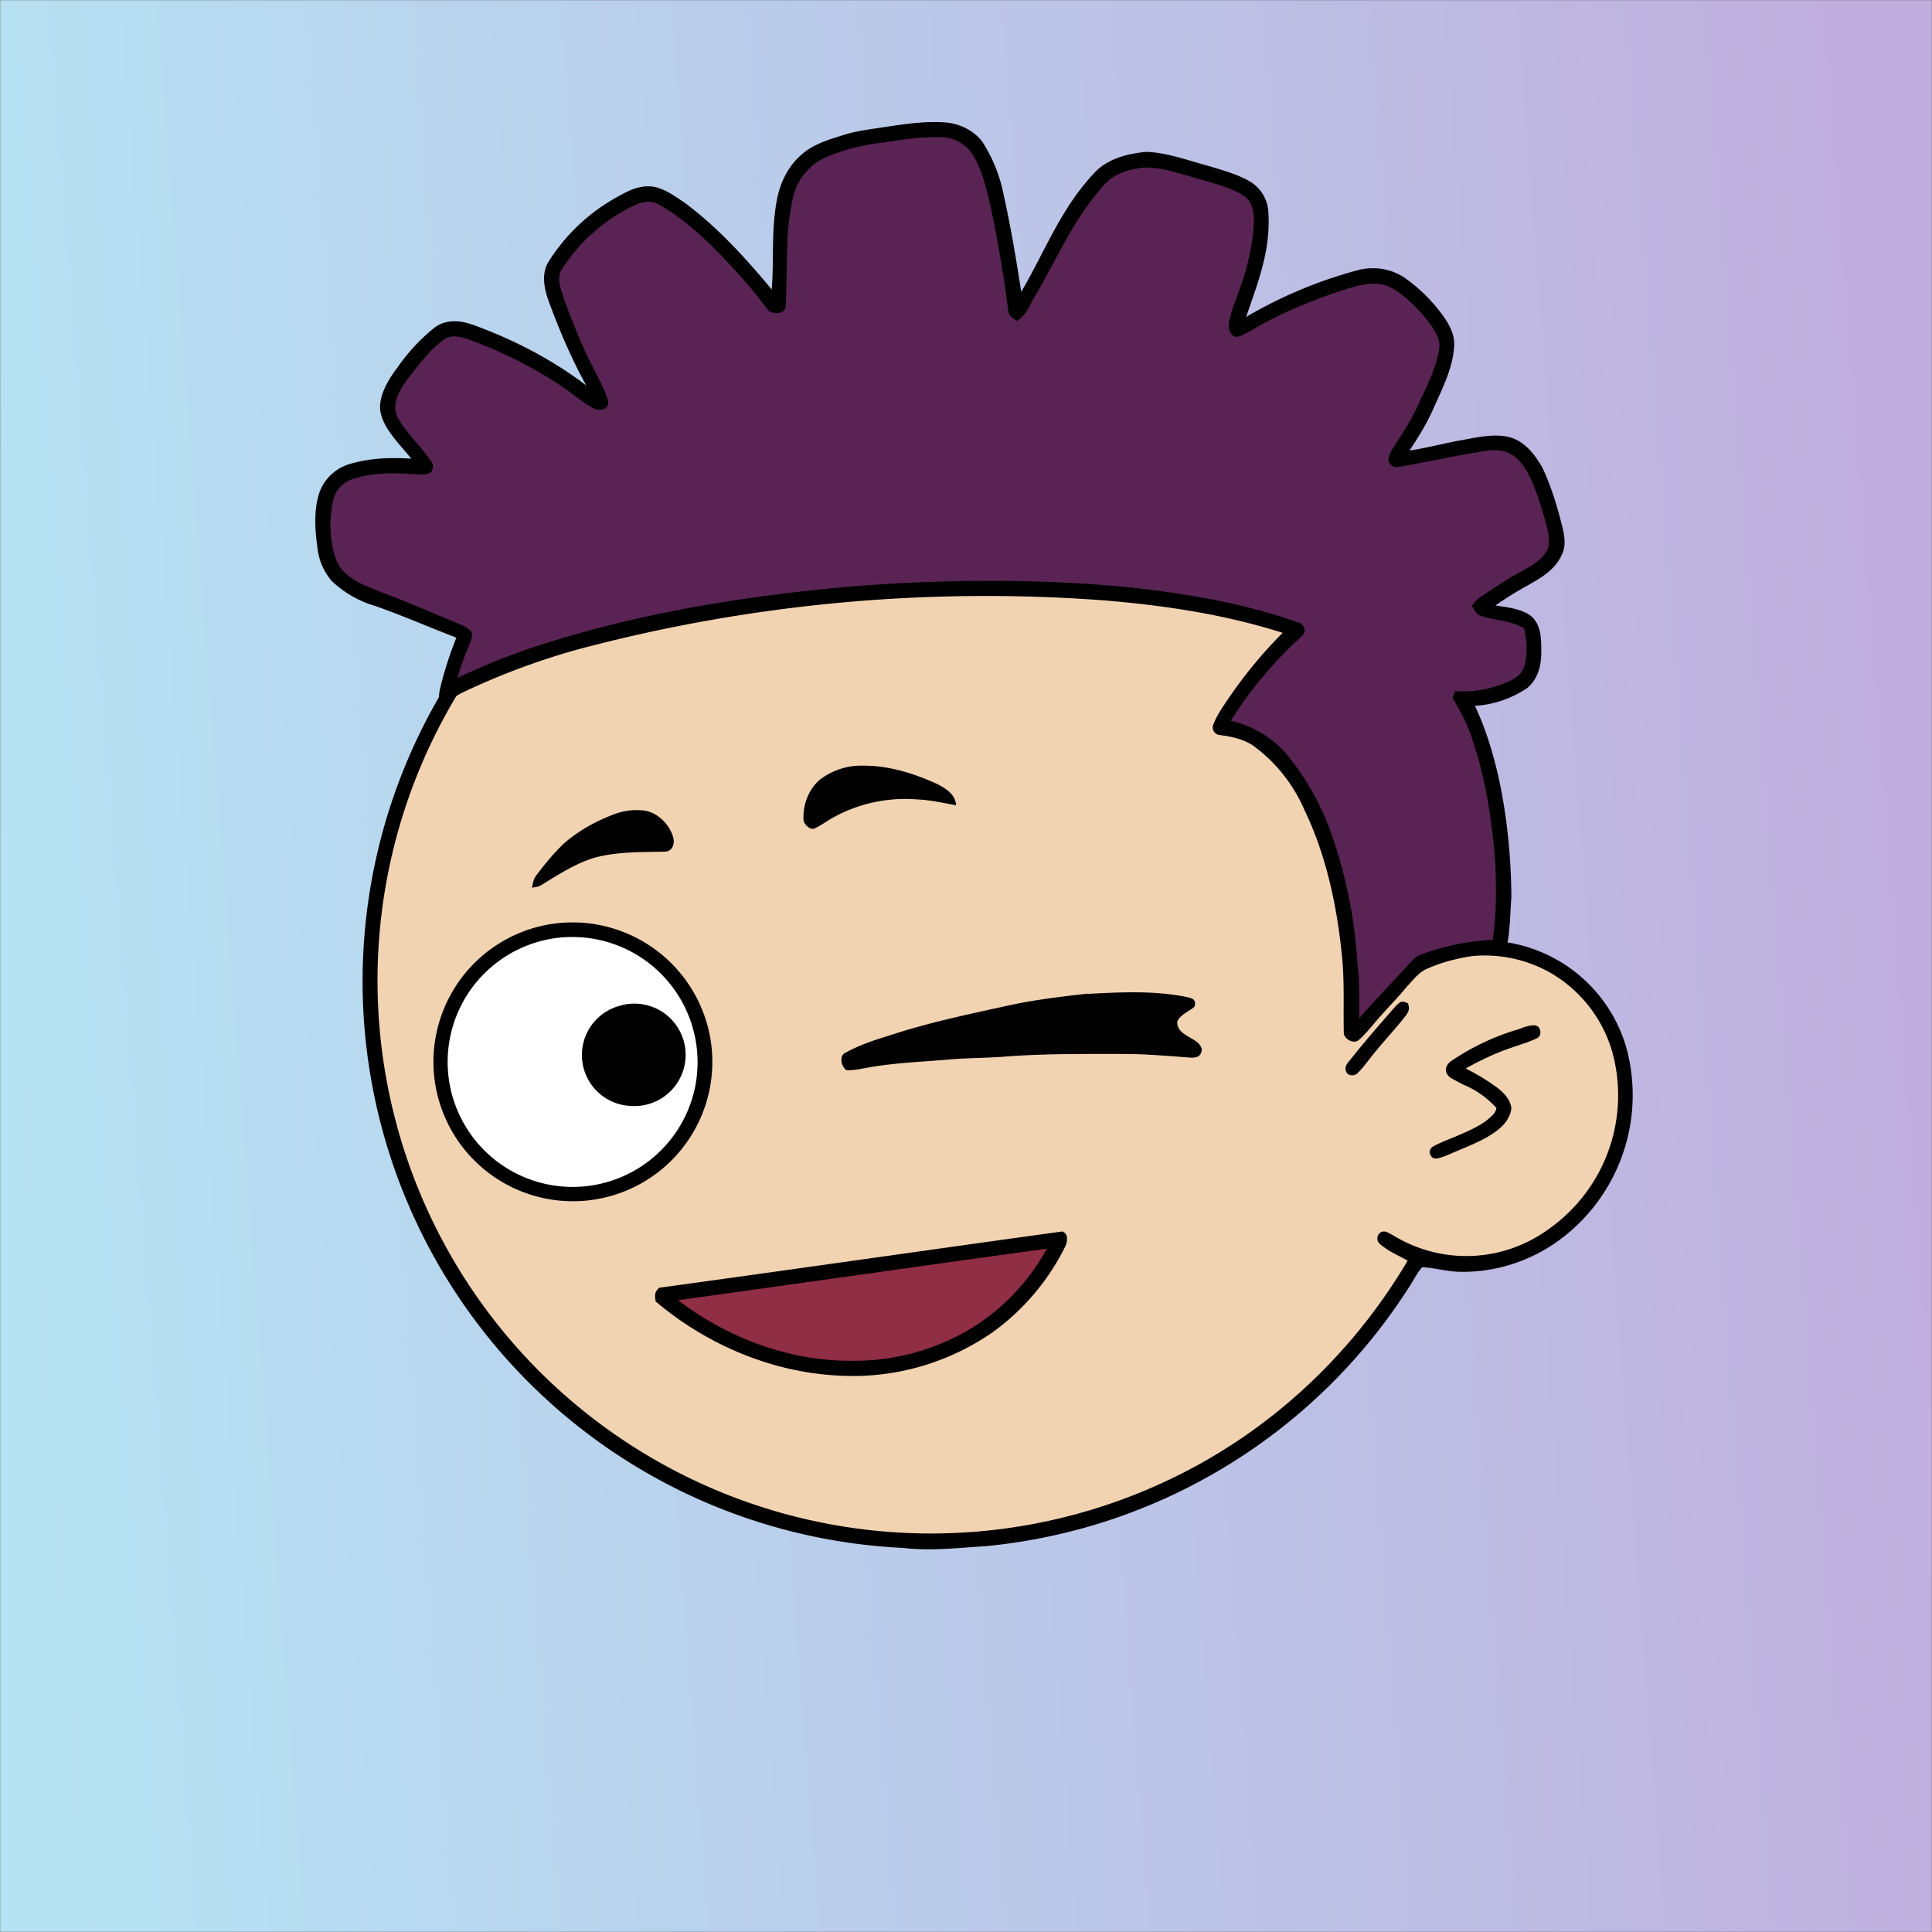 <svg xmlns="http://www.w3.org/2000/svg" viewBox="0 0 762 762" fill="none" shape-rendering="auto"><rect x="0" y="0" width="762" height="762" fill="#808080" stroke="none"/><mask id="viewboxMask"><rect width="762" height="762" rx="0" ry="0" x="0" y="0" fill="#fff" /></mask><g mask="url(#viewboxMask)"><rect fill="url(#backgroundLinear)" width="762" height="762" x="0" y="0" /><defs><linearGradient id="backgroundLinear" gradientTransform="rotate(355 0.5 0.5)"><stop stop-color="#b6e3f4"/><stop offset="1" stop-color="#c0aede"/></linearGradient></defs><path d="M396 164.8a224.8 224.8 0 0 1 104.8 42.4c6.2 4.9 12.5 9.4 18 15a225.4 225.4 0 0 1 71.8 149 58.5 58.5 0 0 1 50.9 42.2 71 71 0 0 1-27.6 76.5c-11 7.7-24.5 12-38 11.7-5 0-10-1.6-15-1.8-1.9 2.2-3.3 4.9-4.8 7.3A223.3 223.3 0 0 1 389 609.8c-11 .7-21.9 2-33 .7a223.7 223.7 0 0 1-178.8-342.3A223.4 223.4 0 0 1 352 163.5c14.6-1.4 29.4-.3 44 1.3Z" fill="#000"/><path fill-rule="evenodd" clip-rule="evenodd" d="M498.8 213.2A216 216 0 0 0 363 169c-13-.2-26.2 1.6-39 4a218 218 0 0 0-113.6 365.5 218.5 218.5 0 0 0 260.4 40.2c35-18.8 64.2-47.3 84.4-81.5l-3-1.6c-2.8-1.4-5.7-3-8-5-2.2-2-.3-5.8 2.7-4.7 1.5.7 3 1.6 4.4 2.4a55 55 0 0 0 59.6-3.6 64.5 64.5 0 0 0 25-69.8 53.1 53.1 0 0 0-24-31 52.6 52.6 0 0 0-47-2.8c-1.6.8-3.4 1.5-5 1.3-2.5-.2-2.8-4.2-.6-5.2 8-4 16.5-5.6 25.4-6.4a217 217 0 0 0-72-146.4c-4.4-4-8.7-8.1-13.9-11.3Zm107.6 196.2c2-1.2 1.3-5.1-1.4-5-2 0-4.2.8-6.2 1.6l-1.4.4a95.1 95.1 0 0 0-25.5 12.4c-2.2 2-2.2 4.4.1 6.2a92 92 0 0 0 5.2 2.8 36 36 0 0 1 13 9.2c-.2 1.9-2 3.4-3.4 4.5l-.2.2c-3.9 3-8.8 5-13.6 7-2.5 1-4.9 2-7.1 3.1-1.7.8-2.6 2.2-1.6 3.9 1 2 3.2 1.1 5 .5l.6-.2 5.4-2.3c5.4-2.3 11-4.5 15.4-8 2.7-2.1 5.1-5.1 5.4-8.7-.5-3.4-2.7-5.7-5.3-7.8a83 83 0 0 0-11.6-7.2l-1.1-.6c5.4-3 10.8-5.6 16.6-7.7l5-1.7a52 52 0 0 0 6.7-2.6Z" fill="#f2d3b1"/><g transform="translate(-161 -83)"><path d="M380.2 447.2a55.2 55.2 0 0 1 61 45.5 55 55 0 1 1-61-45.5Z" fill="#000"/><path d="M378.2 453.3a49.4 49.4 0 0 1 57 58.2 49.3 49.3 0 1 1-57-58.2Z" fill="#fff"/><path d="M590 475c13-.7 27-1.4 39.8 1.4 2.2.6 3 1.3 2.3 3.7-2 1.7-6 3.3-6.8 6 0 6 9 6 9.7 10.9-.3 3-2.4 3.3-5 3.1-7.6-.6-15.3-1.2-23-1.4-16 0-32-.2-48 .9-7.6.7-15.2.6-22.8 1.2-11 1-22.1 1.3-33.1 3.3-2.7.5-5.5 1.1-8.2 1-2-1.2-3.1-5.5-.6-6.8 5.3-3 11.3-5 17.2-6.8 15-5 30.7-8.3 46.2-11.7 10.7-2.4 21.5-3.7 32.3-4.9ZM405.4 479.7a20.2 20.2 0 1 1 4.5 39.5 20.1 20.1 0 0 1-4.5-39.5Z" fill="#000"/></g><g transform="translate(-161 -83)"><path d="M502 385c9.9 0 19.9 3.2 28.8 7.3 3.4 1.8 7 4 7.3 8.3-5.1-.9-10.1-2.1-15.4-2.3a58.7 58.7 0 0 0-33.2 7.2c-2.5 1.4-5 3.3-7.6 4.4-1.8.2-4-2-4-3.8-.2-5.8 2-11.9 6.6-15.7A27 27 0 0 1 502 385ZM414 402.6c5.8.2 11 5.3 12.5 10.6.8 2.7-.4 5.8-3.5 5.7-8.8.2-18.2 0-26.8 2.2-7.5 2-14.7 6.7-21.4 10.8-1.2.8-2.5 1-4 1.2.4-2 .7-3.7 2-5.2 3.3-4.4 6.8-8.6 10.7-12.3 6-5.2 13-9 20.4-11.7 3.2-1.1 6.7-1.6 10.1-1.3Z" fill="#000"/></g><g transform="translate(-161 -83)"><path d="M580 568.7c2.4 1 2 3.4 1.4 5.4a92 92 0 0 1-28.4 34 96.5 96.5 0 0 1-60 17.5c-26.8-1-53-12-73.4-29.3-.4-2.4-.5-3.7 1.4-5.4 51.8-7.1 106.8-15 159-22.2Z" fill="#000"/><path d="M573.9 575.5c-8.2 15-21 27.5-36.4 35a89.2 89.2 0 0 1-40.5 9.2c-24.7.2-49-9-68.6-23.9 48-6.6 97.8-13.8 145.5-20.3Z" fill="#8F2E45"/></g><g transform="translate(-161 -83)"></g><g transform="translate(-161 -83)"></g><g transform="translate(-161 -83)"><g fill="#000"><path d="M534 131.3c5.7.5 11.4 3.3 14.7 8a60 60 0 0 1 8.2 20.8c2.8 12.5 4.9 25.3 6.9 38 9.6-16.4 15.6-33 29.1-47.2 5.2-5.4 12.9-7.3 20.1-8 8 .2 16.7 3.4 24.5 5.5 5.6 1.7 11.6 3.3 16.7 6.3 4 2.5 6.5 6.6 7 11.2 1.2 15.4-3.9 28-8.7 42.1a178 178 0 0 1 45-18.7c6.4-1.3 13.1-.1 18.4 3.9a64.4 64.4 0 0 1 15.2 15.7c2.2 3.4 3.8 7 3.4 11-.5 8.2-4.6 16.3-7.9 23.7-2.6 6-6 11.6-9.7 17.1 6.8-1 13.4-2.8 20-4 6.3-1.1 13.4-2.9 19.7-1.2 5.8 1.6 10 7 12.8 12.1 3.6 7.6 6 15.9 8 24 .8 3.6 1.2 7-.5 10.4-2.6 5.7-7.9 8.8-13.2 11.8a144 144 0 0 0-12.9 8c4.6.7 10.4 1.3 14.1 4.2 4 3.4 4 9.2 4 14 0 5.5-1.2 10.7-5.6 14.4a41.6 41.6 0 0 1-20.6 7c4.2 8.7 7 18.2 9.2 27.5 3.5 15.8 5.1 32 5.2 48.1-.6 7.2-.4 14.9-2.5 21.8-2.6 1.6-6.6.1-9.6.7-7 1-14.5 2.6-21 5.5-3.5 1.5-5.4 4.3-8 7-4 4.9-8.6 9.4-12.7 14.3-2 2.3-4 4.8-6.3 6.8-2 2-6.2-.4-6-3-.2-10 .3-19.9-.7-29.8-1.9-19.6-6.2-40-14.8-57.8a61.6 61.6 0 0 0-20.5-25.6c-4-2.5-8.3-3.4-13-4a3 3 0 0 1-2.5-4c1.3-3.5 3.5-6.7 5.6-9.8 6.4-9.5 13.7-18.4 21.8-26.5-23-7.3-46.4-10.8-70.4-12.8a625 625 0 0 0-208.2 19.5 282.2 282.2 0 0 0-45 16.9c-2.1 1-3.9 2.4-5.7 3.7-.6.5-1.4.5-2.4 0-1.5-1.2-1-3.8-.6-5.4 1.6-6.8 3.8-13.5 6.4-20-10.7-4.1-21.2-8.7-32-12.5a41.5 41.5 0 0 1-17.2-9.9 23.9 23.9 0 0 1-5.6-13.1c-1-7-1.5-15 .8-21.8a18 18 0 0 1 12-11.2c8-2.4 16-2.6 24.2-2.1-4.4-5.6-11-11.6-12.2-18.8-.8-6 3.3-12.6 6.8-17.2a73.4 73.4 0 0 1 15-16c4.6-3.1 10-2.5 15-.7 15.7 5.7 31 13.6 44.4 23.8-5.9-10.7-10.7-22-14.9-33.5-1.7-4.8-2.8-10.6 0-15.2a74.2 74.2 0 0 1 27.3-25.7c4.6-2.6 9-4.8 14.5-3.9 4.3.9 8.3 3.8 12 6.3 12.9 9.6 24 21.8 34.3 34.2.9-12.4-.3-24 2.2-36.3 1.4-6.6 4.7-13 10-17.3 4.4-3.8 10.2-5.5 15.6-7.2 5.5-1.8 11-2.4 16.8-3.3 8-1.2 15.8-2.4 24-1.8Z"/><path d="M716.3 478.7c.7 2 .5 3-.8 4.8-4 5.2-8.6 10-12.8 15.2-2 2.5-4 5.4-6.4 7.7-1.1 1.1-3.7 1-4.3-.6-1-2.1.5-3.5 1.7-5 4.6-5.8 9.4-11.4 14.2-16.9 1.6-1.7 3-3.7 4.8-5.2 1.2-1.1 2.3-.5 3.6 0Z"/></g><path d="M532 137.1a15 15 0 0 1 12.4 6.5c3.8 5.9 5.6 13.6 7.2 20.4 2.9 13.6 5.2 27.3 7 41 0 2.5 1.7 3.3 3.4 4.6 4-2.3 5-6.3 7.4-10.1 9-15.3 15.1-30.4 27.3-43.8 3.8-4.2 8.8-5.7 14.3-6.5 6.4-.7 13.4 1.7 19.5 3.4 6.8 2.1 14.4 3.7 20.6 7.3 3.6 2 4.4 6.3 4.5 10-.4 9.1-2.4 17.9-5.4 26.4-1.6 4.8-3.9 9.7-4.6 14.8-.1 1.9 1 4.9 3.4 4.7 1.9-.2 3.7-1.6 5.4-2.4 11-6.6 23.2-11.6 35.4-15.7 5.3-1.6 10.5-3.6 16.2-2.5 3.8.7 6.6 3 9.5 5.3 4.2 3.7 8.3 8 11.2 12.8 1.1 2 2.3 4.3 2 6.7-1 8-5.3 15.9-8.6 23.2-2.4 5.4-5.6 10.2-8.8 15.2-1.2 2-3 4.2-2.6 6.7.9 1.6 2.3 2.5 4.2 2 11.7-2 23.4-4.7 35.1-6.4 3.9-.6 8.4.3 11.2 3.1 5.2 4.8 7.5 12.7 9.7 19.2 1.3 4.9 3.7 10.8 2.8 15.8-1.6 4.7-7 7.5-11 9.8-5.5 2.8-10.4 6.4-15.5 9.6-1.5 1-2.6 2.3-3.7 3.7 1.1 1.5 1.6 3.4 3.6 4 5.7 1.9 11.6 1.7 17 4.9 1.2 4.8 1.4 9.8.2 14.8-.8 2.9-3.1 4.7-5.8 6a45.2 45.2 0 0 1-21.6 4l-1 2.6c2.7 4.8 5.4 9.4 7.2 14.7 5.8 16.3 8.4 33.8 9.7 51 .3 10 .5 20-1.1 29.8a92 92 0 0 0-28.5 5.9c-2 .7-3.7 2.8-5.2 4.4-6.3 6.9-12.8 13.6-18.9 20.6 0-7.2.2-14.4-.7-21.6a189 189 0 0 0-10-50.3 103.2 103.2 0 0 0-15.7-29.4 40.8 40.8 0 0 0-24.3-16 158.7 158.7 0 0 1 28.3-33.6c1.8-2 .6-4.7-2-5.3-22-7.8-45.5-11.6-68.7-14-35.2-3.2-70.8-2.9-106-.2-40.6 3.5-81.9 10-120.8 22.2a260.3 260.3 0 0 0-35.8 14c1.3-4.2 2.7-8.5 4.5-12.6.6-1.9 1.7-3.6 1.1-5.6-1.5-1.9-4.3-2.8-6.5-3.8-9.2-3.7-18.3-7.8-27.7-11.3-5.1-2-11-4-15.2-7.7-3.7-3-5-7.8-5.7-12.3a44 44 0 0 1 .7-17.6c1.2-3.6 3.8-6.2 7.3-7.5 8-2.6 15.9-2.6 24-2 2.6 0 5 .7 7.2-.9.8-1.4 1-2.8 0-4.1-4-6-10.1-11.3-13.5-17.8-2.1-5.1.8-9.8 3.6-14 4.4-5.6 9-12 14.8-16.2 2.9-2.1 6.2-1.3 9.3-.3A169.9 169.9 0 0 1 382 235c4.4 2.9 8.4 6.5 13 9 2.4 1.1 5.3 1 6-2-.8-4-3-7.7-4.7-11.3-5.2-9.8-9.4-20.2-13.2-30.7-1-4-2.8-7.3-.3-11.1a69.5 69.5 0 0 1 25.6-23.5c4.2-2.2 8.2-4.2 12.7-1.6 11.8 6.7 22 17.2 31 27.1 4 4.3 7.7 9 11.3 13.7 1.4 2.6 7 2.6 7.5-.6.7-13.8-.3-28.3 2.6-41.8a23 23 0 0 1 12-16.6 78 78 0 0 1 23.3-6.3c7.7-1.2 15.3-2.4 23.2-2.2Z" fill="#592454"/></g><g transform="translate(-161 -83)"></g></g></svg>